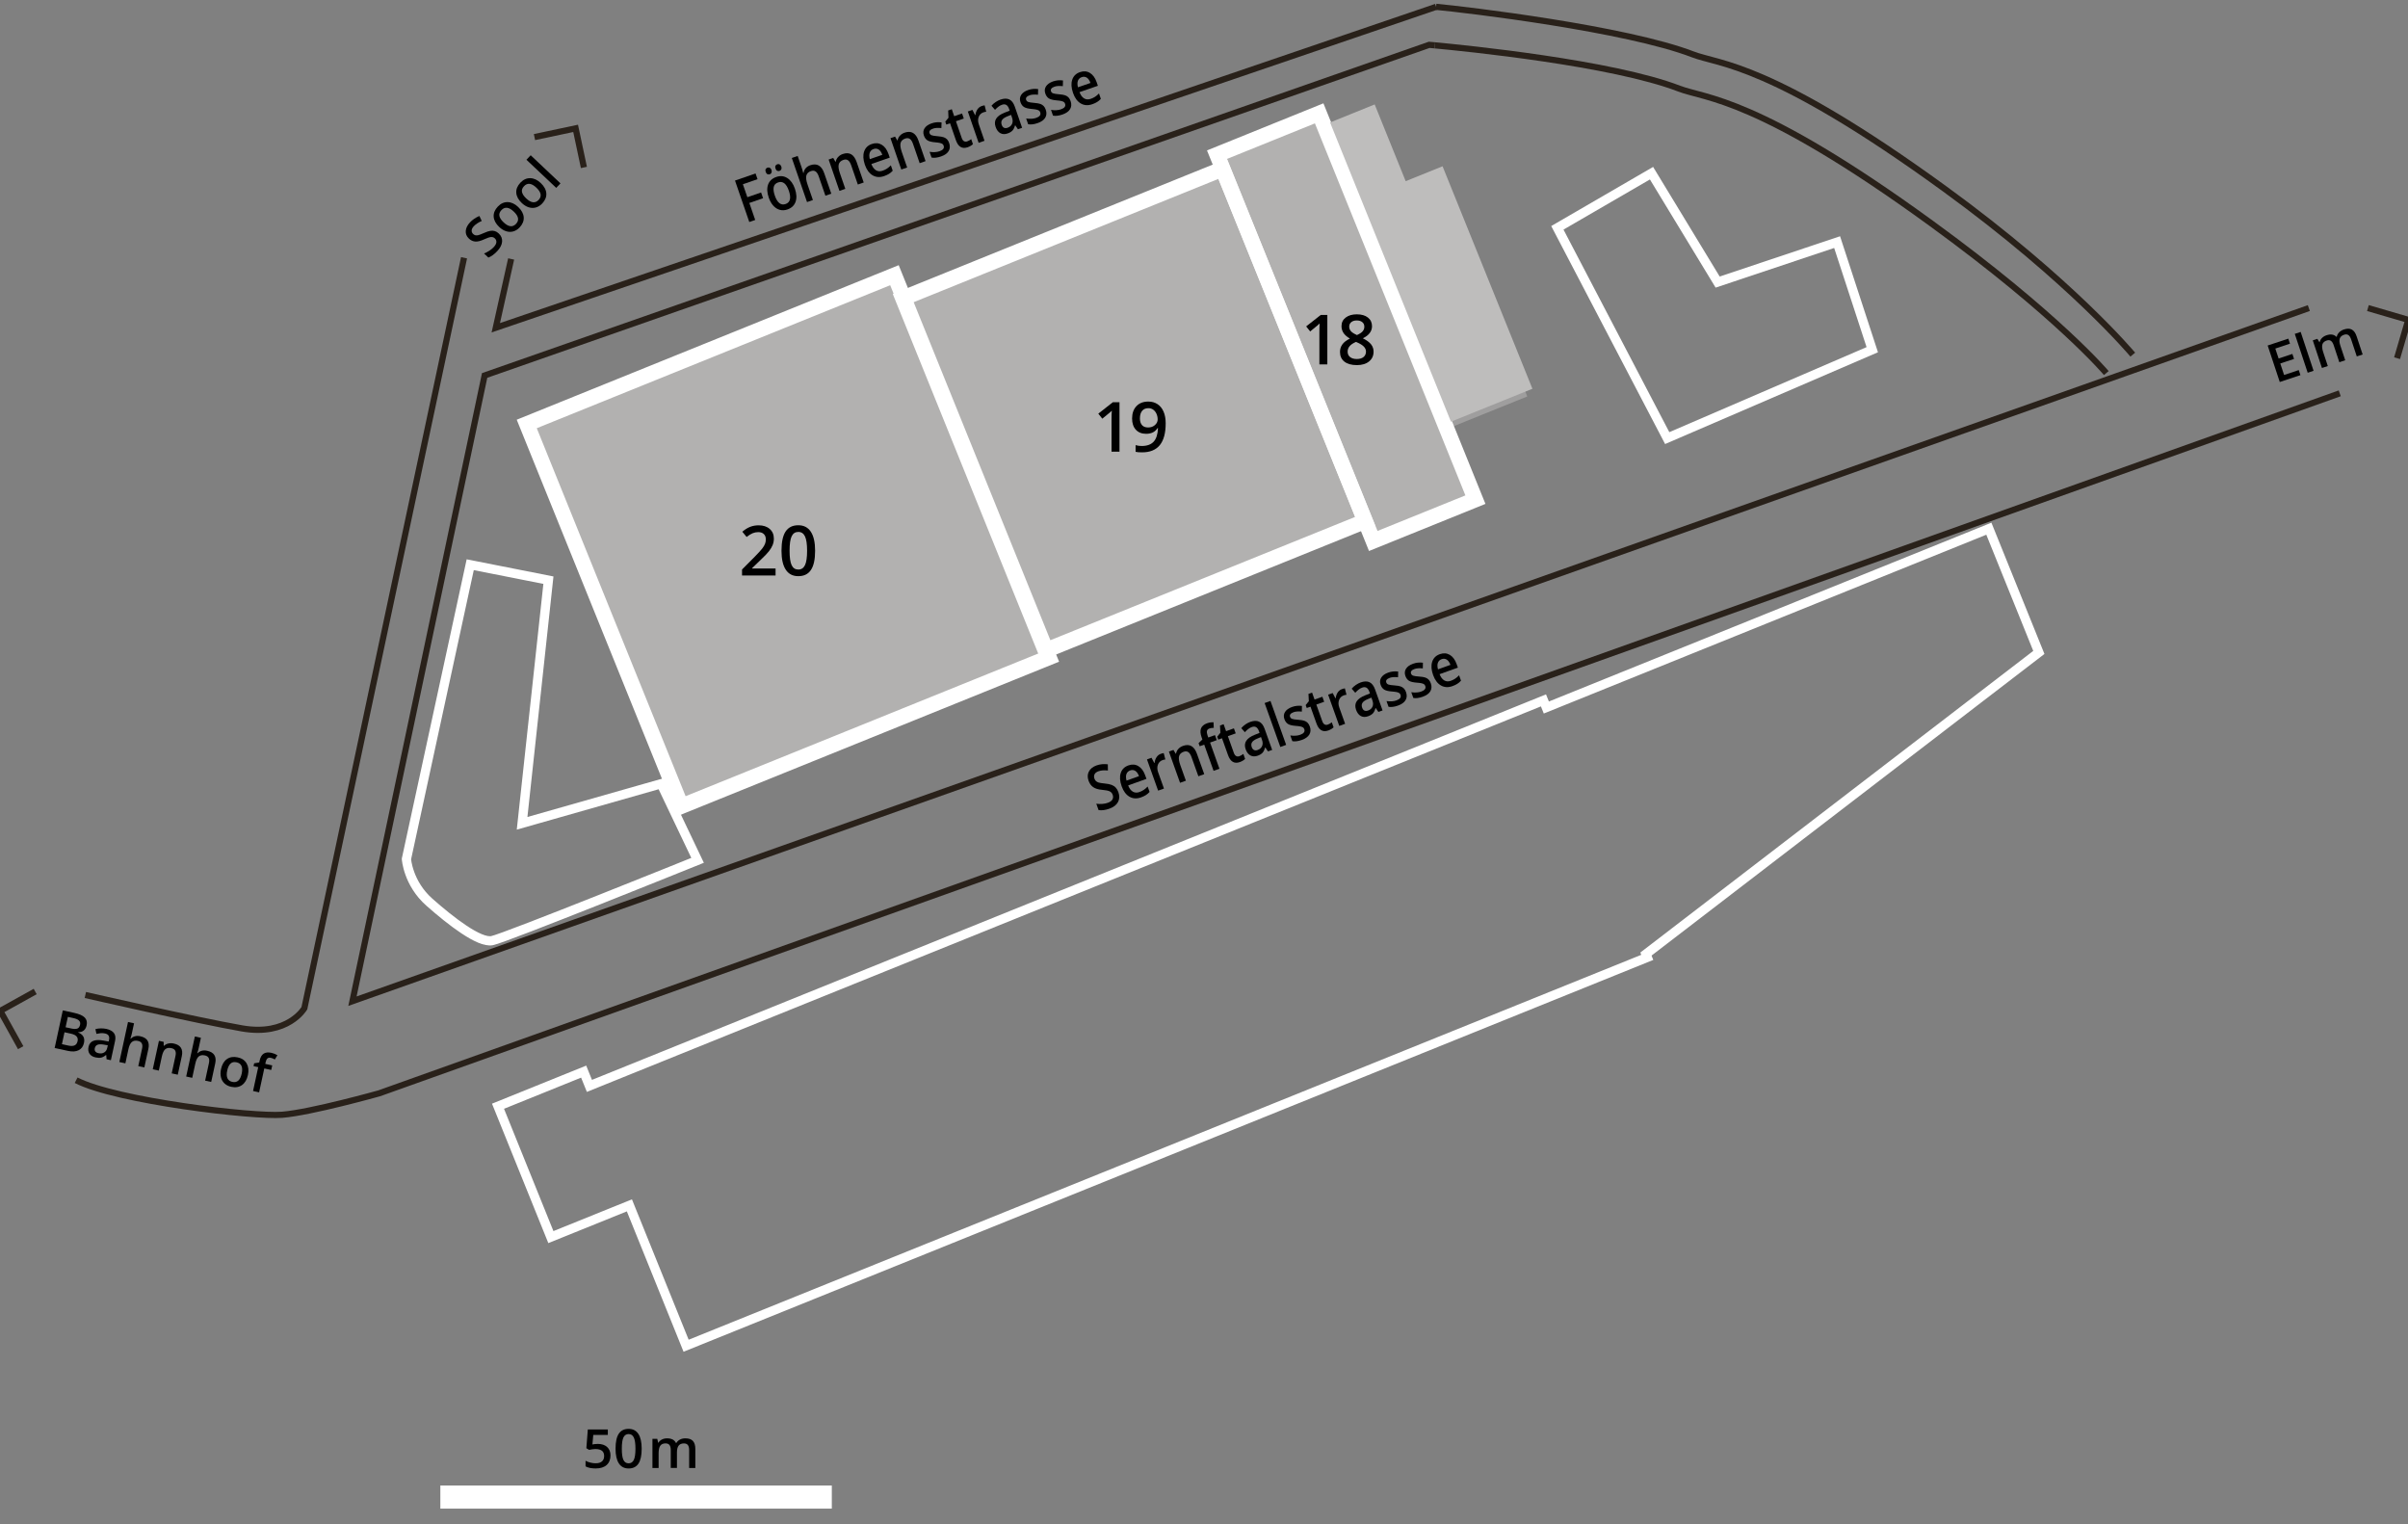 <?xml version="1.0" encoding="utf-8"?>
<!-- Generator: Adobe Illustrator 15.1.0, SVG Export Plug-In . SVG Version: 6.00 Build 0)  -->
<!DOCTYPE svg PUBLIC "-//W3C//DTD SVG 1.1//EN" "http://www.w3.org/Graphics/SVG/1.1/DTD/svg11.dtd">
<svg version="1.1" id="Ebene_1" xmlns="http://www.w3.org/2000/svg" xmlns:xlink="http://www.w3.org/1999/xlink" x="0px" y="0px"
	 width="312.811px" height="197.96px" viewBox="0 0 312.811 197.96" enable-background="new 0 0 312.811 197.96"
	 xml:space="preserve">
<rect x="0" y="0" width="312.811" height="197.96" fill="#808080" stroke="none"/>
<rect x="76.579" y="43.839" transform="matrix(0.927 -0.375 0.375 0.927 -19.002 43.478)" opacity="0.8" fill="#BEBDBC" enable-background="new    " width="51.526" height="53.559"/>
<rect x="124.894" y="28.797" transform="matrix(-0.927 0.375 -0.375 -0.927 303.905 47.884)" opacity="0.8" fill="#BEBDBC" enable-background="new    " width="44.81" height="49.362"/>
<rect x="167.739" y="15.842" transform="matrix(0.927 -0.375 0.375 0.927 -3.337 68.643)" opacity="0.8" fill="#BEBDBC" enable-background="new    " width="14.313" height="54.127"/>
<polygon opacity="0.5" fill="#BEBDBC" enable-background="new    " points="181.939,24.532 177.912,14.565 172.117,16.907 
	176.145,26.874 187.819,55.771 198.404,51.494 186.729,22.597 "/>
<rect x="76.58" y="43.506" transform="matrix(0.927 -0.375 0.375 0.927 -18.877 43.454)" fill="none" stroke="#FFFFFF" stroke-width="2" stroke-miterlimit="10" width="51.527" height="53.56"/>
<rect x="124.895" y="28.466" transform="matrix(-0.927 0.375 -0.375 -0.927 303.784 47.247)" fill="none" stroke="#FFFFFF" stroke-width="2" stroke-miterlimit="10" width="44.811" height="49.361"/>
<rect x="167.739" y="15.508" transform="matrix(0.927 -0.375 0.375 0.927 -3.213 68.615)" fill="none" stroke="#FFFFFF" stroke-width="2" stroke-miterlimit="10" width="14.314" height="54.127"/>
<polygon fill="#BEBDBC" points="182.605,23.532 178.578,13.565 172.783,15.907 176.811,25.874 188.485,54.771 199.07,50.494 
	187.396,21.597 "/>
<polygon fill="none" stroke="#FFFFFF" stroke-width="1.2" stroke-miterlimit="10" points="258.363,68.671 200.878,91.896 
	200.503,90.97 76.569,141.042 75.82,139.188 64.694,143.684 71.562,160.682 81.761,156.561 89.128,174.794 213.989,124.349 
	213.816,123.919 264.856,84.742 "/>
<polygon fill="none" stroke="#FFFFFF" stroke-width="1.2" stroke-miterlimit="10" points="202.309,29.592 214.54,22.494 
	223.132,36.638 238.65,31.447 243.217,45.42 216.579,56.903 "/>
<path fill="none" stroke="#FFFFFF" stroke-width="1.2" stroke-miterlimit="10" d="M61.084,73.35l-8.286,38.221
	c0,0,0.196,3.154,2.991,5.621c2.794,2.468,6.455,5.302,8.126,4.986c1.669-0.316,26.704-10.431,26.704-10.431l-4.739-9.949
	l-18.057,5.14l3.419-31.582L61.084,73.35z"/>
<line fill="none" stroke="#FFFFFF" stroke-width="3" stroke-miterlimit="10" x1="57.203" y1="194.449" x2="108.057" y2="194.449"/>
<path fill="none" stroke="#29211A" stroke-width="0.8" stroke-miterlimit="10" d="M303.944,51.087l-254.683,90.92
	c0,0-8.856,2.486-12.597,2.785c-3.74,0.301-21.541-1.793-26.775-4.486"/>
<path fill="none" stroke="#29211A" stroke-width="0.8" stroke-miterlimit="10" d="M186.398,5.89
	c3.984,0.371,23.039,2.278,31.722,5.618c3.458,1.33,10.116,1.035,32.76,17.502c16.455,11.967,22.738,19.447,22.738,19.447"/>
<path fill="none" stroke="#29211A" stroke-width="0.8" stroke-miterlimit="10" d="M186.556,0.887
	c3.984,0.371,24.677,2.841,33.357,6.18c3.458,1.33,10.116,1.035,32.76,17.502c16.455,11.967,24.385,21.494,24.385,21.494"/>
<path fill="none" stroke="#29211A" stroke-width="0.8" stroke-miterlimit="10" d="M60.281,33.48l-20.742,97.473
	c0,0-2.125,3.668-8.108,2.621c-5.984-1.047-20.345-4.338-20.345-4.338"/>
<path fill="none" stroke="#29211A" stroke-width="0.8" stroke-miterlimit="10" d="M299.929,40.014L45.785,130.041l17.171-81.275
	L185.658,5.823c0,0,0.262,0.022,0.739,0.066"/>
<g enable-background="new    ">
	<path d="M100.75,74.75h-4.355v-0.782l1.657-1.665c0.489-0.502,0.813-0.856,0.973-1.066c0.16-0.209,0.276-0.406,0.351-0.591
		s0.109-0.382,0.109-0.593c0-0.291-0.087-0.52-0.261-0.686c-0.175-0.168-0.416-0.251-0.723-0.251c-0.246,0-0.484,0.046-0.714,0.136
		c-0.23,0.092-0.496,0.256-0.797,0.492l-0.559-0.681c0.357-0.302,0.705-0.516,1.042-0.642s0.696-0.189,1.077-0.189
		c0.598,0,1.077,0.156,1.437,0.469c0.36,0.312,0.541,0.731,0.541,1.259c0,0.29-0.052,0.565-0.155,0.826
		c-0.104,0.261-0.265,0.529-0.479,0.807c-0.216,0.276-0.574,0.651-1.075,1.122L97.7,73.797v0.043h3.05V74.75z"/>
	<path d="M105.887,71.537c0,1.117-0.18,1.946-0.539,2.488s-0.907,0.812-1.646,0.812c-0.716,0-1.258-0.279-1.626-0.84
		c-0.369-0.559-0.555-1.379-0.555-2.461c0-1.133,0.18-1.969,0.538-2.507c0.359-0.537,0.906-0.806,1.643-0.806
		c0.718,0,1.261,0.281,1.63,0.844S105.887,70.454,105.887,71.537z M102.57,71.537c0,0.877,0.091,1.502,0.271,1.877
		c0.18,0.375,0.468,0.562,0.863,0.562c0.395,0,0.685-0.19,0.867-0.571c0.184-0.381,0.274-1.003,0.274-1.868
		c0-0.861-0.092-1.484-0.274-1.869c-0.184-0.386-0.473-0.578-0.867-0.578c-0.396,0-0.685,0.189-0.863,0.566
		C102.659,70.035,102.57,70.662,102.57,71.537z"/>
</g>
<g enable-background="new    ">
	<path d="M77.67,187.544c0.503,0,0.901,0.135,1.196,0.399c0.294,0.269,0.44,0.632,0.44,1.091c0,0.532-0.167,0.95-0.5,1.25
		c-0.334,0.301-0.809,0.448-1.424,0.448c-0.558,0-0.997-0.09-1.316-0.271v-0.729c0.186,0.105,0.396,0.186,0.637,0.242
		c0.238,0.059,0.461,0.086,0.667,0.086c0.361,0,0.638-0.08,0.826-0.242c0.189-0.162,0.284-0.398,0.284-0.711
		c0-0.598-0.38-0.896-1.142-0.896c-0.107,0-0.239,0.013-0.396,0.033c-0.156,0.021-0.295,0.047-0.414,0.074l-0.358-0.213l0.19-2.439
		h2.599v0.713h-1.891l-0.112,1.238c0.08-0.014,0.177-0.029,0.292-0.049C77.363,187.554,77.503,187.544,77.67,187.544z"/>
</g>
<g enable-background="new    ">
	<path d="M83.358,188.167c0,0.867-0.14,1.514-0.418,1.934c-0.278,0.422-0.706,0.633-1.279,0.633c-0.557,0-0.979-0.217-1.266-0.652
		c-0.287-0.435-0.431-1.074-0.431-1.914c0-0.883,0.14-1.53,0.419-1.948s0.705-0.63,1.276-0.63c0.558,0,0.98,0.22,1.268,0.656
		C83.214,186.683,83.358,187.324,83.358,188.167z M80.777,188.167c0,0.682,0.07,1.168,0.21,1.459
		c0.142,0.293,0.364,0.438,0.673,0.438c0.308,0,0.532-0.148,0.675-0.443c0.143-0.297,0.214-0.781,0.214-1.453
		c0-0.67-0.071-1.153-0.214-1.455c-0.143-0.299-0.367-0.448-0.675-0.448c-0.309,0-0.531,0.146-0.673,0.44
		C80.847,186.998,80.777,187.486,80.777,188.167z"/>
</g>
<g enable-background="new    ">
	<path d="M87.942,190.666h-0.807v-2.33c0-0.289-0.055-0.506-0.164-0.647s-0.28-0.213-0.513-0.213c-0.311,0-0.537,0.101-0.683,0.303
		c-0.145,0.201-0.217,0.537-0.217,1.007v1.883h-0.803v-3.779h0.629l0.113,0.494h0.041c0.104-0.18,0.257-0.318,0.457-0.416
		c0.198-0.098,0.418-0.146,0.657-0.146c0.581,0,0.967,0.197,1.155,0.594h0.055c0.112-0.186,0.27-0.332,0.473-0.438
		c0.203-0.104,0.435-0.156,0.697-0.156c0.45,0,0.779,0.113,0.985,0.342c0.207,0.228,0.311,0.574,0.311,1.041v2.465h-0.804v-2.33
		c0-0.289-0.055-0.506-0.166-0.647c-0.11-0.144-0.281-0.213-0.515-0.213c-0.312,0-0.541,0.099-0.686,0.291
		c-0.146,0.194-0.218,0.494-0.218,0.897V190.666L87.942,190.666z"/>
</g>
<g enable-background="new    ">
	<path d="M298.837,48.727l-2.683,0.891l-1.574-4.742l2.683-0.891l0.217,0.655l-1.905,0.633l0.428,1.291l1.788-0.593l0.216,0.648
		l-1.788,0.593l0.495,1.489l1.907-0.633L298.837,48.727z"/>
	<path d="M300.544,48.16l-0.762,0.253l-1.678-5.048l0.764-0.253L300.544,48.16z"/>
	<path d="M304.657,46.793l-0.767,0.254l-0.734-2.212c-0.092-0.274-0.212-0.462-0.359-0.563c-0.148-0.101-0.333-0.114-0.554-0.041
		c-0.295,0.098-0.479,0.265-0.553,0.502c-0.073,0.237-0.037,0.579,0.111,1.024l0.593,1.787l-0.762,0.253l-1.191-3.588l0.598-0.198
		l0.263,0.435l0.039-0.013c0.043-0.204,0.144-0.383,0.303-0.539c0.157-0.156,0.352-0.271,0.578-0.347
		c0.551-0.183,0.979-0.117,1.283,0.2l0.052-0.017c0.048-0.213,0.15-0.401,0.311-0.564c0.159-0.163,0.362-0.286,0.611-0.369
		c0.43-0.142,0.776-0.137,1.043,0.014c0.27,0.151,0.477,0.448,0.622,0.891l0.777,2.339l-0.762,0.253l-0.735-2.213
		c-0.091-0.273-0.212-0.461-0.361-0.562c-0.148-0.101-0.335-0.114-0.556-0.041c-0.296,0.098-0.482,0.263-0.559,0.493
		c-0.077,0.23-0.051,0.537,0.076,0.92L304.657,46.793z"/>
</g>
<g enable-background="new    ">
	<path d="M145.427,58.666h-1.033v-4.148c0-0.495,0.012-0.888,0.035-1.178c-0.067,0.07-0.15,0.148-0.249,0.232
		c-0.098,0.086-0.427,0.355-0.986,0.809l-0.519-0.654l1.89-1.485h0.861L145.427,58.666L145.427,58.666z"/>
</g>
<g enable-background="new    ">
	<path d="M151.428,54.983c0,1.266-0.255,2.21-0.765,2.835c-0.511,0.623-1.277,0.936-2.304,0.936c-0.39,0-0.669-0.023-0.839-0.07
		v-0.865c0.262,0.073,0.523,0.109,0.787,0.109c0.697,0,1.217-0.188,1.561-0.562c0.343-0.374,0.529-0.964,0.562-1.767h-0.053
		c-0.173,0.264-0.382,0.454-0.626,0.571c-0.245,0.117-0.531,0.176-0.859,0.176c-0.567,0-1.015-0.177-1.34-0.531
		s-0.488-0.841-0.488-1.459c0-0.671,0.188-1.205,0.564-1.603c0.376-0.396,0.89-0.595,1.541-0.595c0.457,0,0.854,0.111,1.194,0.334
		c0.341,0.223,0.603,0.545,0.787,0.969C151.336,53.884,151.428,54.392,151.428,54.983z M149.187,53.015
		c-0.356,0-0.631,0.116-0.822,0.35c-0.189,0.232-0.285,0.56-0.285,0.981c0,0.367,0.088,0.654,0.266,0.864
		c0.177,0.209,0.446,0.313,0.806,0.313c0.35,0,0.643-0.104,0.879-0.312c0.237-0.208,0.356-0.451,0.356-0.729
		c0-0.261-0.051-0.505-0.151-0.731c-0.102-0.228-0.242-0.407-0.424-0.538C149.629,53.08,149.421,53.015,149.187,53.015z"/>
</g>
<g enable-background="new    ">
	<path d="M172.428,47.334h-1.033v-4.148c0-0.495,0.012-0.888,0.035-1.178c-0.066,0.07-0.15,0.148-0.248,0.232
		c-0.098,0.086-0.427,0.355-0.986,0.809l-0.519-0.654l1.89-1.485h0.861V47.334z"/>
</g>
<g enable-background="new    ">
	<path d="M176.255,40.826c0.608,0,1.092,0.14,1.445,0.419c0.354,0.28,0.531,0.654,0.531,1.123c0,0.659-0.396,1.184-1.187,1.573
		c0.504,0.252,0.86,0.518,1.074,0.795c0.213,0.279,0.317,0.59,0.317,0.932c0,0.531-0.193,0.956-0.584,1.275
		c-0.39,0.319-0.917,0.479-1.582,0.479c-0.696,0-1.237-0.149-1.621-0.448c-0.385-0.299-0.575-0.722-0.575-1.271
		c0-0.356,0.1-0.679,0.301-0.964c0.201-0.286,0.528-0.54,0.985-0.763c-0.393-0.234-0.672-0.481-0.839-0.742
		c-0.167-0.261-0.251-0.555-0.251-0.879c0-0.467,0.185-0.838,0.55-1.114C175.188,40.964,175.666,40.826,176.255,40.826z
		 M175.063,45.668c0,0.306,0.107,0.542,0.321,0.71c0.214,0.169,0.504,0.253,0.87,0.253c0.378,0,0.672-0.087,0.881-0.262
		c0.209-0.174,0.314-0.41,0.314-0.709c0-0.238-0.098-0.454-0.29-0.65c-0.193-0.196-0.486-0.379-0.88-0.545l-0.128-0.058
		c-0.387,0.17-0.664,0.356-0.834,0.562C175.149,45.171,175.063,45.404,175.063,45.668z M176.246,41.621
		c-0.293,0-0.528,0.072-0.708,0.218c-0.179,0.145-0.269,0.342-0.269,0.591c0,0.152,0.032,0.289,0.098,0.408
		c0.063,0.121,0.157,0.229,0.28,0.328c0.123,0.098,0.331,0.216,0.624,0.354c0.353-0.155,0.601-0.318,0.745-0.49
		c0.146-0.171,0.218-0.371,0.218-0.6c0-0.249-0.091-0.446-0.271-0.591C176.784,41.693,176.545,41.621,176.246,41.621z"/>
</g>
<polyline fill="none" stroke="#29211A" stroke-width="0.8" stroke-miterlimit="10" points="307.604,40.013 312.847,41.545 
	311.391,46.525 "/>
<g enable-background="new    ">
	<path d="M8.158,131.236l1.449,0.314c0.672,0.146,1.139,0.35,1.396,0.611c0.257,0.26,0.34,0.602,0.248,1.024
		c-0.062,0.285-0.188,0.506-0.375,0.664c-0.188,0.155-0.425,0.229-0.712,0.219l-0.007,0.033c0.328,0.142,0.554,0.321,0.674,0.547
		c0.121,0.226,0.145,0.5,0.074,0.826c-0.095,0.438-0.322,0.75-0.683,0.932c-0.36,0.183-0.812,0.214-1.359,0.097L7.1,136.121
		L8.158,131.236z M8.379,134.076l-0.335,1.545l0.849,0.187c0.334,0.071,0.601,0.062,0.798-0.029c0.198-0.09,0.327-0.274,0.388-0.551
		c0.055-0.254,0.009-0.459-0.139-0.621c-0.146-0.16-0.396-0.276-0.752-0.354L8.379,134.076z M8.519,133.427l0.77,0.166
		c0.334,0.072,0.589,0.072,0.766,0s0.292-0.234,0.347-0.488c0.051-0.23,0.003-0.414-0.141-0.553
		c-0.143-0.139-0.396-0.246-0.756-0.324l-0.691-0.15L8.519,133.427z"/>
	<path d="M13.844,137.582l-0.045-0.547l-0.027-0.006c-0.227,0.186-0.438,0.299-0.637,0.342c-0.198,0.041-0.438,0.033-0.721-0.029
		c-0.363-0.077-0.625-0.237-0.787-0.479c-0.161-0.238-0.203-0.539-0.125-0.898c0.083-0.379,0.286-0.637,0.61-0.768
		c0.325-0.135,0.779-0.145,1.362-0.037l0.643,0.117l0.043-0.197c0.051-0.235,0.033-0.424-0.052-0.563
		c-0.084-0.142-0.242-0.236-0.475-0.287c-0.189-0.041-0.376-0.054-0.562-0.035c-0.186,0.021-0.366,0.05-0.544,0.091l-0.132-0.617
		c0.224-0.062,0.46-0.095,0.71-0.097s0.481,0.021,0.692,0.063c0.47,0.103,0.803,0.281,0.998,0.537
		c0.194,0.259,0.245,0.605,0.149,1.043l-0.54,2.49L13.844,137.582z M12.791,136.794c0.285,0.062,0.53,0.031,0.737-0.09
		c0.208-0.121,0.343-0.326,0.405-0.613l0.069-0.322l-0.479-0.082c-0.373-0.066-0.654-0.062-0.847,0.01
		c-0.192,0.074-0.313,0.225-0.362,0.453c-0.036,0.164-0.014,0.303,0.064,0.412C12.457,136.675,12.594,136.751,12.791,136.794z"/>
	<path d="M18.751,138.646l-0.788-0.17l0.492-2.271c0.062-0.287,0.051-0.512-0.034-0.676c-0.084-0.166-0.25-0.275-0.5-0.33
		c-0.33-0.07-0.593-0.025-0.791,0.139s-0.347,0.478-0.447,0.939l-0.396,1.836l-0.785-0.172l1.127-5.197l0.785,0.17l-0.286,1.32
		c-0.046,0.211-0.108,0.434-0.188,0.67l0.052,0.01c0.146-0.153,0.323-0.26,0.534-0.315c0.212-0.06,0.445-0.06,0.699-0.004
		c0.896,0.194,1.245,0.741,1.049,1.645L18.751,138.646z"/>
	<path d="M23.094,139.587l-0.788-0.17l0.492-2.271c0.062-0.285,0.051-0.512-0.034-0.676c-0.083-0.166-0.25-0.275-0.5-0.328
		c-0.332-0.072-0.596-0.027-0.792,0.135s-0.344,0.475-0.444,0.936l-0.398,1.843l-0.785-0.173l0.801-3.692l0.615,0.133l0.005,0.509
		l0.04,0.008c0.149-0.15,0.337-0.252,0.562-0.303c0.226-0.054,0.463-0.052,0.713,0.004c0.886,0.19,1.23,0.739,1.036,1.641
		L23.094,139.587z"/>
	<path d="M27.436,140.529l-0.789-0.17l0.493-2.271c0.062-0.284,0.051-0.512-0.034-0.676c-0.084-0.166-0.25-0.274-0.5-0.328
		c-0.33-0.071-0.593-0.026-0.791,0.138c-0.197,0.164-0.347,0.477-0.446,0.938l-0.398,1.836l-0.785-0.17l1.127-5.199l0.785,0.17
		l-0.286,1.32c-0.046,0.211-0.107,0.435-0.187,0.67l0.05,0.01c0.146-0.153,0.324-0.26,0.535-0.315
		c0.212-0.06,0.444-0.06,0.699-0.002c0.895,0.192,1.244,0.742,1.049,1.644L27.436,140.529z"/>
	<path d="M32.207,139.623c-0.131,0.604-0.389,1.041-0.771,1.312s-0.851,0.348-1.401,0.227c-0.346-0.074-0.634-0.219-0.865-0.432
		s-0.386-0.48-0.466-0.803c-0.08-0.324-0.077-0.678,0.006-1.062c0.13-0.6,0.385-1.033,0.765-1.303
		c0.381-0.27,0.852-0.344,1.41-0.223c0.534,0.115,0.92,0.379,1.157,0.791C32.278,138.542,32.334,139.039,32.207,139.623z
		 M29.518,139.041c-0.185,0.853,0.038,1.349,0.668,1.484c0.624,0.135,1.027-0.225,1.212-1.076c0.184-0.846-0.04-1.336-0.667-1.471
		c-0.33-0.072-0.592-0.016-0.787,0.172C29.748,138.335,29.607,138.632,29.518,139.041z"/>
	<path d="M35.233,138.974l-0.901-0.195l-0.672,3.1l-0.788-0.17l0.672-3.102l-0.608-0.131l0.08-0.367l0.66-0.109l0.052-0.239
		c0.094-0.437,0.268-0.736,0.519-0.904c0.25-0.164,0.586-0.201,1.007-0.11c0.275,0.061,0.538,0.164,0.785,0.312l-0.336,0.551
		c-0.181-0.104-0.358-0.176-0.534-0.215c-0.179-0.037-0.32-0.011-0.426,0.082c-0.105,0.092-0.182,0.248-0.229,0.469l-0.052,0.24
		l0.901,0.196L35.233,138.974z"/>
</g>
<polyline fill="none" stroke="#29211A" stroke-width="0.8" stroke-miterlimit="10" points="2.687,136.078 0.034,131.302 
	4.571,128.783 "/>
<g>
	<path d="M64.794,30.33c0.323,0.305,0.467,0.662,0.43,1.068c-0.036,0.408-0.248,0.817-0.637,1.228
		c-0.387,0.411-0.77,0.687-1.144,0.829l-0.562-0.53c0.234-0.092,0.461-0.21,0.682-0.355c0.221-0.144,0.408-0.296,0.56-0.457
		c0.222-0.235,0.341-0.451,0.356-0.647c0.018-0.197-0.051-0.366-0.201-0.508c-0.137-0.128-0.3-0.186-0.491-0.172
		c-0.191,0.014-0.503,0.121-0.937,0.32c-0.447,0.205-0.82,0.293-1.121,0.267s-0.572-0.154-0.814-0.383
		c-0.303-0.286-0.439-0.619-0.41-0.999c0.029-0.38,0.215-0.751,0.558-1.114c0.329-0.348,0.731-0.622,1.21-0.823l0.307,0.646
		c-0.441,0.195-0.781,0.419-1.021,0.673c-0.182,0.192-0.277,0.377-0.287,0.556c-0.01,0.178,0.055,0.333,0.191,0.462
		c0.095,0.089,0.193,0.146,0.299,0.169c0.104,0.024,0.229,0.019,0.375-0.017c0.146-0.035,0.379-0.125,0.701-0.269
		c0.362-0.162,0.65-0.26,0.864-0.293c0.214-0.034,0.407-0.022,0.583,0.034C64.46,30.07,64.63,30.175,64.794,30.33z"/>
	<path d="M67.308,26.88c0.449,0.424,0.69,0.87,0.726,1.338c0.033,0.468-0.143,0.908-0.531,1.319
		c-0.242,0.257-0.514,0.429-0.816,0.517c-0.302,0.087-0.611,0.082-0.93-0.017c-0.316-0.099-0.618-0.284-0.904-0.554
		c-0.446-0.42-0.686-0.863-0.721-1.328c-0.035-0.465,0.145-0.906,0.537-1.322c0.375-0.397,0.801-0.592,1.275-0.582
		C66.419,26.26,66.874,26.47,67.308,26.88z M65.42,28.881c0.634,0.599,1.173,0.664,1.616,0.195c0.438-0.464,0.339-0.996-0.295-1.595
		c-0.629-0.593-1.163-0.655-1.604-0.188c-0.232,0.245-0.318,0.5-0.26,0.763C64.935,28.319,65.116,28.595,65.42,28.881z"/>
	<path d="M70.243,23.771c0.449,0.424,0.691,0.87,0.726,1.338c0.034,0.468-0.143,0.908-0.53,1.319
		c-0.242,0.256-0.515,0.429-0.816,0.516c-0.303,0.088-0.611,0.083-0.93-0.016c-0.316-0.099-0.619-0.284-0.905-0.554
		c-0.446-0.42-0.686-0.863-0.72-1.329c-0.035-0.465,0.145-0.905,0.537-1.321c0.375-0.397,0.801-0.592,1.275-0.582
		C69.354,23.151,69.809,23.36,70.243,23.771z M68.354,25.771c0.635,0.599,1.174,0.664,1.616,0.195
		c0.438-0.464,0.339-0.995-0.295-1.594c-0.628-0.593-1.163-0.656-1.604-0.188c-0.231,0.246-0.318,0.5-0.261,0.763
		C67.87,25.21,68.052,25.485,68.354,25.771z"/>
	<path d="M72.807,23.817l-0.551,0.584l-3.868-3.651l0.552-0.584L72.807,23.817z"/>
</g>
<g>
	<path d="M98.105,28.57l-0.769,0.265l-1.857-5.382l2.672-0.922l0.257,0.744l-1.904,0.657l0.581,1.683l1.784-0.616l0.259,0.747
		l-1.785,0.616L98.105,28.57z"/>
	<path d="M99.473,22.335c-0.053-0.152-0.055-0.275-0.006-0.367c0.049-0.093,0.125-0.157,0.229-0.193
		c0.114-0.039,0.218-0.032,0.312,0.02c0.095,0.053,0.165,0.146,0.212,0.282c0.044,0.129,0.046,0.246,0.004,0.348
		c-0.042,0.103-0.119,0.173-0.231,0.212c-0.104,0.036-0.204,0.031-0.301-0.016C99.596,22.575,99.523,22.479,99.473,22.335z
		 M103.259,24.503c0.229,0.665,0.259,1.236,0.087,1.713c-0.171,0.478-0.524,0.808-1.061,0.993c-0.334,0.115-0.659,0.132-0.977,0.048
		c-0.315-0.083-0.599-0.262-0.848-0.535s-0.447-0.623-0.594-1.048c-0.228-0.659-0.256-1.226-0.087-1.7
		c0.171-0.473,0.526-0.804,1.068-0.99c0.519-0.179,0.994-0.131,1.428,0.144C102.709,23.403,103.037,23.861,103.259,24.503z
		 M100.652,25.404c0.324,0.94,0.792,1.305,1.403,1.094c0.604-0.209,0.744-0.783,0.42-1.723c-0.32-0.93-0.785-1.29-1.395-1.08
		c-0.319,0.11-0.51,0.311-0.57,0.601S100.496,24.955,100.652,25.404z M100.745,21.896c-0.053-0.152-0.054-0.275-0.005-0.367
		c0.049-0.093,0.125-0.157,0.229-0.193c0.114-0.039,0.22-0.033,0.314,0.02c0.096,0.053,0.167,0.146,0.214,0.281
		c0.045,0.132,0.046,0.25,0.001,0.351c-0.044,0.102-0.122,0.172-0.231,0.21c-0.104,0.036-0.204,0.031-0.302-0.016
		C100.868,22.135,100.795,22.04,100.745,21.896z"/>
	<path d="M107.99,25.157l-0.765,0.265l-0.864-2.502c-0.108-0.316-0.244-0.531-0.409-0.647c-0.165-0.115-0.368-0.132-0.609-0.048
		c-0.319,0.11-0.518,0.3-0.593,0.569c-0.074,0.269-0.024,0.657,0.152,1.168l0.697,2.021l-0.762,0.263l-1.977-5.727l0.761-0.263
		l0.502,1.454c0.081,0.232,0.154,0.486,0.22,0.76l0.048-0.017c0.036-0.232,0.128-0.434,0.275-0.605
		c0.147-0.171,0.344-0.301,0.59-0.385c0.868-0.3,1.475,0.047,1.817,1.041L107.99,25.157z"/>
	<path d="M112.201,23.703l-0.765,0.265l-0.863-2.502c-0.109-0.315-0.245-0.531-0.409-0.646c-0.165-0.116-0.368-0.132-0.61-0.049
		c-0.321,0.111-0.52,0.301-0.594,0.567c-0.074,0.268-0.024,0.656,0.15,1.164l0.7,2.027l-0.761,0.263l-1.405-4.07l0.596-0.206
		l0.291,0.496l0.039-0.014c0.041-0.23,0.143-0.434,0.305-0.606c0.162-0.175,0.364-0.304,0.606-0.388
		c0.859-0.297,1.461,0.053,1.804,1.047L112.201,23.703z"/>
	<path d="M114.851,22.872c-0.557,0.192-1.056,0.158-1.498-0.103c-0.441-0.261-0.774-0.715-0.998-1.363
		c-0.229-0.665-0.264-1.238-0.104-1.72c0.16-0.48,0.496-0.81,1.006-0.985c0.473-0.163,0.902-0.129,1.289,0.103
		c0.387,0.232,0.68,0.635,0.877,1.206l0.161,0.467l-2.388,0.824c0.147,0.392,0.347,0.662,0.597,0.813s0.536,0.171,0.858,0.06
		c0.211-0.072,0.4-0.162,0.567-0.271c0.167-0.108,0.337-0.251,0.51-0.43l0.243,0.703c-0.151,0.165-0.314,0.302-0.49,0.409
		C115.305,22.691,115.095,22.788,114.851,22.872z M113.482,19.356c-0.242,0.084-0.405,0.237-0.491,0.463
		c-0.086,0.224-0.085,0.508,0.002,0.852l1.626-0.562c-0.12-0.335-0.278-0.564-0.477-0.689S113.724,19.273,113.482,19.356z"/>
	<path d="M120.235,20.93l-0.765,0.264l-0.863-2.502c-0.109-0.315-0.245-0.53-0.409-0.646c-0.165-0.116-0.368-0.132-0.609-0.049
		c-0.322,0.111-0.521,0.301-0.595,0.568c-0.074,0.267-0.024,0.655,0.15,1.163l0.7,2.027l-0.761,0.263l-1.405-4.07l0.596-0.206
		l0.291,0.496l0.039-0.013c0.041-0.23,0.143-0.435,0.306-0.607c0.161-0.175,0.363-0.304,0.605-0.387
		c0.859-0.297,1.461,0.052,1.804,1.046L120.235,20.93z"/>
	<path d="M123.3,18.575c0.138,0.397,0.115,0.746-0.066,1.047c-0.182,0.3-0.51,0.532-0.984,0.696
		c-0.478,0.165-0.889,0.215-1.235,0.149l-0.258-0.747c0.497,0.076,0.928,0.051,1.29-0.074c0.469-0.162,0.647-0.403,0.536-0.725
		c-0.035-0.104-0.091-0.18-0.166-0.23c-0.075-0.052-0.186-0.094-0.33-0.126c-0.144-0.032-0.338-0.059-0.581-0.079
		c-0.477-0.04-0.817-0.124-1.026-0.256c-0.208-0.131-0.362-0.341-0.462-0.631c-0.12-0.349-0.09-0.662,0.09-0.939
		c0.181-0.279,0.484-0.491,0.909-0.638c0.422-0.146,0.854-0.187,1.296-0.122l-0.021,0.736c-0.45-0.048-0.806-0.026-1.069,0.064
		c-0.401,0.139-0.558,0.339-0.468,0.599c0.044,0.128,0.133,0.218,0.269,0.269c0.136,0.053,0.406,0.096,0.812,0.128
		c0.341,0.029,0.596,0.074,0.768,0.136c0.171,0.062,0.313,0.151,0.427,0.271S123.233,18.378,123.3,18.575z"/>
	<path d="M125.643,18.363c0.186-0.064,0.359-0.161,0.522-0.292l0.225,0.652c-0.069,0.07-0.166,0.143-0.289,0.217
		s-0.256,0.137-0.398,0.186c-0.721,0.249-1.231-0.059-1.529-0.922l-0.758-2.193l-0.488,0.168l-0.132-0.384l0.415-0.497l-0.038-0.951
		l0.47-0.162l0.312,0.906l1.021-0.352l0.226,0.655l-1.02,0.352l0.752,2.179c0.072,0.208,0.171,0.347,0.297,0.415
		C125.356,18.406,125.493,18.415,125.643,18.363z"/>
	<path d="M127.518,13.778c0.153-0.053,0.283-0.085,0.392-0.094l0.204,0.831c-0.118,0.008-0.236,0.032-0.353,0.072
		c-0.305,0.105-0.512,0.304-0.623,0.595s-0.104,0.616,0.02,0.977l0.734,2.128l-0.761,0.263l-1.405-4.07l0.596-0.206l0.349,0.683
		l0.038-0.014c0.035-0.283,0.124-0.528,0.266-0.738C127.116,13.996,127.297,13.854,127.518,13.778z"/>
	<path d="M132.234,16.789l-0.349-0.514l-0.025,0.009c-0.088,0.307-0.203,0.535-0.347,0.686c-0.145,0.15-0.354,0.272-0.628,0.367
		c-0.353,0.122-0.664,0.108-0.937-0.04c-0.271-0.147-0.476-0.419-0.612-0.814c-0.146-0.42-0.117-0.783,0.084-1.091
		c0.2-0.309,0.578-0.569,1.132-0.782l0.611-0.236l-0.075-0.217c-0.09-0.261-0.21-0.436-0.361-0.528
		c-0.151-0.091-0.34-0.099-0.563-0.021c-0.185,0.062-0.35,0.154-0.496,0.273c-0.147,0.12-0.285,0.247-0.411,0.385l-0.46-0.533
		c0.154-0.183,0.337-0.344,0.547-0.483c0.211-0.14,0.418-0.245,0.624-0.316c0.455-0.157,0.838-0.163,1.147-0.018
		c0.311,0.146,0.55,0.461,0.716,0.943l0.947,2.742L132.234,16.789z M130.896,16.591c0.276-0.096,0.469-0.261,0.575-0.493
		c0.106-0.233,0.105-0.509-0.004-0.825l-0.122-0.354l-0.452,0.182c-0.354,0.138-0.591,0.296-0.712,0.475
		c-0.121,0.177-0.138,0.392-0.052,0.642c0.062,0.182,0.158,0.306,0.288,0.372C130.546,16.656,130.706,16.657,130.896,16.591z"/>
	<path d="M135.847,14.244c0.138,0.397,0.114,0.746-0.067,1.047c-0.182,0.3-0.51,0.532-0.984,0.696
		c-0.478,0.165-0.889,0.215-1.235,0.149l-0.258-0.746c0.497,0.075,0.928,0.05,1.29-0.075c0.469-0.162,0.647-0.403,0.536-0.724
		c-0.035-0.104-0.091-0.181-0.166-0.231c-0.075-0.052-0.186-0.094-0.33-0.126c-0.144-0.032-0.338-0.059-0.581-0.078
		c-0.476-0.041-0.817-0.125-1.026-0.256c-0.208-0.132-0.362-0.342-0.462-0.632c-0.12-0.349-0.09-0.662,0.09-0.939
		c0.182-0.279,0.484-0.491,0.909-0.638c0.422-0.146,0.854-0.187,1.296-0.121l-0.021,0.736c-0.449-0.049-0.806-0.027-1.069,0.063
		c-0.401,0.139-0.558,0.339-0.468,0.599c0.044,0.128,0.134,0.218,0.269,0.27c0.136,0.053,0.406,0.095,0.812,0.127
		c0.341,0.029,0.596,0.074,0.768,0.136c0.171,0.062,0.313,0.151,0.427,0.271S135.779,14.047,135.847,14.244z"/>
	<path d="M139.076,13.128c0.138,0.397,0.114,0.746-0.067,1.047s-0.51,0.533-0.984,0.697c-0.478,0.164-0.889,0.215-1.235,0.149
		l-0.258-0.747c0.497,0.075,0.928,0.051,1.29-0.075c0.469-0.161,0.647-0.402,0.536-0.724c-0.035-0.104-0.091-0.181-0.166-0.231
		c-0.075-0.052-0.186-0.093-0.33-0.125c-0.144-0.032-0.338-0.06-0.581-0.079c-0.476-0.04-0.817-0.125-1.026-0.256
		c-0.208-0.132-0.362-0.342-0.462-0.632c-0.12-0.349-0.09-0.661,0.09-0.939c0.182-0.278,0.484-0.49,0.909-0.638
		c0.422-0.145,0.854-0.186,1.296-0.121l-0.021,0.736c-0.449-0.048-0.806-0.027-1.069,0.064c-0.401,0.139-0.558,0.338-0.468,0.598
		c0.044,0.129,0.134,0.218,0.269,0.27c0.136,0.053,0.406,0.095,0.812,0.128c0.341,0.028,0.596,0.073,0.768,0.135
		c0.171,0.062,0.313,0.151,0.427,0.271C138.917,12.776,139.008,12.932,139.076,13.128z"/>
	<path d="M141.889,13.538c-0.557,0.192-1.057,0.158-1.498-0.103c-0.441-0.26-0.774-0.715-0.998-1.363
		c-0.23-0.665-0.265-1.238-0.104-1.719c0.16-0.481,0.495-0.81,1.005-0.985c0.474-0.164,0.903-0.13,1.29,0.103
		s0.68,0.634,0.877,1.205l0.161,0.467l-2.388,0.824c0.147,0.392,0.346,0.663,0.597,0.813c0.25,0.152,0.536,0.171,0.857,0.061
		c0.212-0.073,0.401-0.163,0.568-0.271c0.167-0.109,0.336-0.252,0.51-0.43l0.242,0.703c-0.15,0.165-0.313,0.301-0.49,0.408
		C142.343,13.357,142.133,13.454,141.889,13.538z M140.52,10.023c-0.242,0.083-0.405,0.237-0.491,0.462s-0.085,0.509,0.002,0.852
		l1.626-0.561c-0.12-0.336-0.279-0.565-0.478-0.69C140.982,9.96,140.761,9.939,140.52,10.023z"/>
</g>
<g>
	<path d="M145.285,102.894c0.17,0.477,0.152,0.905-0.054,1.285c-0.207,0.38-0.577,0.665-1.11,0.855s-1.004,0.252-1.411,0.186
		l-0.296-0.828c0.256,0.037,0.517,0.047,0.782,0.025c0.266-0.021,0.502-0.068,0.711-0.143c0.306-0.109,0.508-0.255,0.606-0.438
		c0.098-0.186,0.107-0.388,0.027-0.61c-0.071-0.2-0.199-0.347-0.382-0.438c-0.183-0.092-0.518-0.158-1.003-0.201
		c-0.501-0.043-0.885-0.161-1.152-0.353c-0.267-0.191-0.464-0.465-0.592-0.822c-0.16-0.447-0.146-0.85,0.042-1.206
		c0.188-0.357,0.518-0.618,0.989-0.787c0.451-0.162,0.941-0.211,1.469-0.146l0.011,0.804c-0.491-0.051-0.901-0.018-1.23,0.101
		c-0.25,0.089-0.417,0.218-0.502,0.387c-0.085,0.171-0.092,0.356-0.019,0.56c0.049,0.139,0.118,0.25,0.205,0.33
		s0.206,0.144,0.355,0.19c0.15,0.044,0.405,0.085,0.763,0.119c0.405,0.039,0.714,0.103,0.925,0.187
		c0.212,0.084,0.387,0.201,0.526,0.354C145.086,102.456,145.199,102.653,145.285,102.894z"/>
	<path d="M148.223,103.57c-0.555,0.198-1.055,0.169-1.499-0.087s-0.782-0.706-1.013-1.352c-0.237-0.663-0.277-1.236-0.123-1.719
		c0.155-0.482,0.487-0.814,0.995-0.996c0.472-0.168,0.902-0.139,1.291,0.089c0.39,0.228,0.687,0.627,0.89,1.196l0.167,0.465
		l-2.379,0.85c0.152,0.39,0.353,0.659,0.605,0.808c0.251,0.148,0.539,0.166,0.859,0.052c0.211-0.075,0.399-0.168,0.564-0.279
		c0.166-0.109,0.334-0.256,0.505-0.435l0.251,0.701c-0.149,0.166-0.312,0.304-0.486,0.412
		C148.675,103.385,148.466,103.483,148.223,103.57z M146.816,100.069c-0.24,0.087-0.403,0.242-0.486,0.468
		c-0.083,0.226-0.08,0.51,0.011,0.852l1.62-0.578c-0.124-0.334-0.285-0.562-0.485-0.685
		C147.278,100.002,147.057,99.983,146.816,100.069z"/>
	<path d="M150.781,97.917c0.153-0.055,0.283-0.088,0.391-0.099l0.213,0.829c-0.118,0.009-0.235,0.034-0.352,0.076
		c-0.303,0.108-0.509,0.31-0.617,0.602c-0.108,0.293-0.098,0.617,0.031,0.977l0.757,2.12l-0.758,0.271l-1.449-4.056l0.594-0.212
		l0.355,0.679l0.039-0.014c0.031-0.284,0.117-0.531,0.257-0.741C150.383,98.139,150.562,97.995,150.781,97.917z"/>
	<path d="M156.436,100.553l-0.762,0.272l-0.891-2.494c-0.112-0.313-0.251-0.527-0.417-0.642c-0.166-0.115-0.369-0.128-0.61-0.042
		c-0.32,0.115-0.517,0.306-0.588,0.575c-0.072,0.268-0.018,0.655,0.163,1.161l0.722,2.021l-0.758,0.271l-1.449-4.056l0.593-0.212
		l0.297,0.493l0.038-0.014c0.039-0.232,0.139-0.435,0.299-0.61c0.16-0.177,0.361-0.308,0.602-0.394
		c0.857-0.306,1.462,0.035,1.815,1.025L156.436,100.553z"/>
	<path d="M158.067,96.134l-0.872,0.312l1.216,3.403l-0.762,0.271l-1.215-3.402l-0.588,0.209l-0.144-0.404l0.493-0.473l-0.094-0.264
		c-0.171-0.479-0.199-0.871-0.084-1.172c0.115-0.301,0.376-0.524,0.783-0.67c0.268-0.095,0.547-0.139,0.842-0.131l0.032,0.724
		c-0.211-0.001-0.402,0.028-0.572,0.088c-0.172,0.062-0.275,0.167-0.311,0.316c-0.036,0.149-0.01,0.345,0.076,0.587l0.095,0.264
		l0.871-0.312L158.067,96.134z"/>
	<path d="M160.996,98.221c0.185-0.066,0.357-0.165,0.52-0.297l0.231,0.649c-0.069,0.071-0.165,0.145-0.287,0.22
		c-0.122,0.075-0.254,0.138-0.396,0.189c-0.718,0.257-1.231-0.044-1.539-0.906l-0.78-2.185l-0.487,0.174l-0.136-0.382l0.41-0.502
		l-0.049-0.95l0.469-0.167l0.322,0.902l1.016-0.363l0.233,0.653l-1.017,0.363l0.775,2.17c0.074,0.208,0.175,0.345,0.302,0.412
		C160.71,98.268,160.847,98.273,160.996,98.221z"/>
	<path d="M164.72,97.594l-0.354-0.51l-0.026,0.009c-0.084,0.308-0.196,0.538-0.339,0.689c-0.143,0.151-0.351,0.276-0.624,0.374
		c-0.351,0.125-0.663,0.115-0.937-0.029c-0.273-0.146-0.48-0.414-0.621-0.808c-0.149-0.419-0.126-0.783,0.072-1.093
		c0.196-0.31,0.572-0.575,1.124-0.794l0.608-0.243l-0.077-0.216c-0.093-0.26-0.215-0.434-0.367-0.524s-0.341-0.095-0.564-0.016
		c-0.183,0.065-0.347,0.158-0.493,0.28c-0.146,0.121-0.281,0.25-0.406,0.389l-0.466-0.528c0.152-0.184,0.333-0.347,0.542-0.489
		c0.209-0.142,0.415-0.25,0.62-0.322c0.454-0.162,0.836-0.173,1.148-0.03c0.312,0.143,0.554,0.455,0.726,0.936l0.976,2.732
		L164.72,97.594z M163.38,97.411c0.275-0.098,0.466-0.264,0.569-0.499c0.105-0.234,0.101-0.51-0.013-0.826l-0.125-0.351l-0.45,0.185
		c-0.353,0.141-0.588,0.302-0.707,0.481s-0.134,0.394-0.045,0.643c0.064,0.182,0.162,0.305,0.292,0.37
		C163.031,97.479,163.191,97.479,163.38,97.411z"/>
	<path d="M167.078,96.751l-0.758,0.271l-2.038-5.706l0.759-0.271L167.078,96.751z"/>
	<path d="M170.149,94.353c0.142,0.396,0.122,0.745-0.056,1.047c-0.179,0.303-0.505,0.538-0.978,0.707
		c-0.476,0.17-0.887,0.224-1.233,0.164l-0.266-0.745c0.497,0.07,0.928,0.041,1.289-0.088c0.467-0.167,0.643-0.41,0.528-0.729
		c-0.036-0.104-0.093-0.18-0.169-0.229c-0.076-0.051-0.187-0.091-0.331-0.123c-0.145-0.03-0.339-0.055-0.582-0.073
		c-0.477-0.034-0.819-0.115-1.028-0.245c-0.21-0.129-0.366-0.337-0.47-0.626c-0.124-0.347-0.097-0.66,0.08-0.94
		c0.179-0.28,0.479-0.495,0.903-0.646c0.42-0.15,0.851-0.196,1.294-0.136l-0.013,0.737c-0.45-0.043-0.807-0.019-1.069,0.075
		c-0.399,0.143-0.554,0.344-0.461,0.604c0.046,0.127,0.136,0.216,0.271,0.266c0.136,0.051,0.407,0.091,0.812,0.119
		c0.342,0.025,0.598,0.066,0.77,0.127c0.172,0.06,0.315,0.148,0.43,0.266C169.987,94,170.078,94.157,170.149,94.353z"/>
	<path d="M172.488,94.116c0.185-0.066,0.357-0.164,0.52-0.297l0.232,0.649c-0.069,0.071-0.166,0.145-0.288,0.221
		c-0.122,0.074-0.254,0.138-0.396,0.189c-0.718,0.256-1.231-0.045-1.538-0.906l-0.781-2.185l-0.486,0.174l-0.137-0.382l0.41-0.502
		l-0.048-0.951l0.468-0.167l0.322,0.902l1.016-0.363l0.233,0.653l-1.017,0.363l0.775,2.17c0.074,0.208,0.175,0.345,0.302,0.412
		S172.339,94.169,172.488,94.116z"/>
	<path d="M174.314,89.511c0.153-0.054,0.283-0.088,0.391-0.099l0.213,0.829c-0.118,0.009-0.235,0.035-0.352,0.076
		c-0.303,0.108-0.509,0.309-0.616,0.601c-0.108,0.293-0.099,0.618,0.03,0.977l0.757,2.12l-0.758,0.271l-1.448-4.056l0.593-0.212
		l0.355,0.679l0.039-0.014c0.031-0.285,0.117-0.531,0.257-0.742C173.915,89.733,174.095,89.59,174.314,89.511z"/>
	<path d="M179.061,92.471l-0.353-0.51l-0.026,0.009c-0.084,0.308-0.196,0.538-0.339,0.689c-0.143,0.151-0.351,0.276-0.624,0.374
		c-0.351,0.125-0.663,0.116-0.937-0.029c-0.273-0.146-0.48-0.414-0.621-0.808c-0.149-0.419-0.126-0.783,0.071-1.093
		c0.197-0.311,0.572-0.575,1.125-0.794l0.608-0.243l-0.077-0.216c-0.093-0.26-0.215-0.434-0.368-0.524
		c-0.151-0.09-0.34-0.096-0.563-0.016c-0.183,0.065-0.348,0.158-0.493,0.28c-0.146,0.121-0.282,0.25-0.407,0.389l-0.465-0.529
		c0.152-0.184,0.333-0.347,0.542-0.489c0.209-0.142,0.415-0.25,0.62-0.323c0.453-0.162,0.836-0.173,1.148-0.03
		c0.311,0.143,0.554,0.455,0.726,0.936l0.976,2.732L179.061,92.471z M177.722,92.288c0.275-0.099,0.466-0.265,0.569-0.499
		c0.104-0.234,0.101-0.51-0.013-0.825l-0.125-0.351l-0.45,0.185c-0.353,0.142-0.588,0.303-0.707,0.482s-0.134,0.394-0.045,0.643
		c0.064,0.182,0.162,0.304,0.292,0.37C177.373,92.356,177.532,92.355,177.722,92.288z"/>
	<path d="M182.647,89.888c0.142,0.396,0.123,0.746-0.056,1.047c-0.178,0.303-0.504,0.538-0.978,0.707
		c-0.476,0.17-0.886,0.224-1.232,0.164l-0.267-0.745c0.498,0.07,0.928,0.041,1.289-0.088c0.468-0.167,0.644-0.41,0.529-0.729
		c-0.037-0.104-0.094-0.18-0.169-0.229c-0.076-0.051-0.187-0.091-0.332-0.123c-0.144-0.03-0.338-0.055-0.582-0.073
		c-0.476-0.034-0.818-0.115-1.028-0.245c-0.21-0.129-0.366-0.337-0.469-0.626c-0.124-0.347-0.097-0.66,0.08-0.94
		c0.178-0.28,0.479-0.495,0.902-0.646c0.42-0.15,0.852-0.196,1.295-0.136l-0.014,0.737c-0.45-0.043-0.806-0.018-1.068,0.076
		c-0.4,0.143-0.554,0.344-0.461,0.604c0.045,0.127,0.136,0.216,0.271,0.266c0.136,0.051,0.406,0.091,0.812,0.119
		c0.341,0.024,0.598,0.066,0.769,0.127c0.172,0.06,0.315,0.148,0.431,0.266C182.485,89.536,182.577,89.692,182.647,89.888z"/>
	<path d="M185.865,88.738c0.142,0.396,0.122,0.746-0.056,1.048c-0.179,0.302-0.504,0.538-0.978,0.707
		c-0.476,0.17-0.887,0.224-1.232,0.164l-0.267-0.745c0.497,0.07,0.928,0.041,1.289-0.088c0.467-0.167,0.643-0.41,0.528-0.729
		c-0.036-0.104-0.093-0.18-0.169-0.229c-0.075-0.051-0.186-0.091-0.331-0.123c-0.144-0.03-0.339-0.056-0.582-0.073
		c-0.477-0.034-0.819-0.115-1.028-0.245c-0.21-0.129-0.366-0.337-0.47-0.626c-0.124-0.347-0.097-0.66,0.081-0.94
		c0.178-0.279,0.479-0.495,0.902-0.646c0.42-0.149,0.851-0.196,1.294-0.136l-0.013,0.737c-0.45-0.043-0.807-0.018-1.068,0.076
		c-0.4,0.143-0.554,0.344-0.461,0.604c0.045,0.127,0.135,0.216,0.271,0.266c0.137,0.052,0.407,0.091,0.812,0.119
		c0.342,0.025,0.598,0.066,0.77,0.127c0.172,0.06,0.315,0.148,0.43,0.266C185.702,88.387,185.794,88.543,185.865,88.738z"/>
	<path d="M188.682,89.118c-0.556,0.198-1.055,0.169-1.499-0.086c-0.445-0.256-0.782-0.707-1.014-1.352
		c-0.236-0.663-0.276-1.235-0.122-1.718c0.155-0.482,0.486-0.814,0.994-0.996c0.472-0.168,0.901-0.139,1.291,0.089
		c0.389,0.228,0.687,0.627,0.89,1.196l0.166,0.465l-2.379,0.85c0.152,0.39,0.354,0.659,0.605,0.808s0.538,0.166,0.858,0.051
		c0.211-0.075,0.399-0.168,0.564-0.279c0.166-0.11,0.335-0.256,0.506-0.435l0.25,0.701c-0.149,0.166-0.312,0.304-0.486,0.412
		C189.133,88.933,188.924,89.031,188.682,89.118z M187.275,85.617c-0.241,0.086-0.403,0.242-0.486,0.468s-0.079,0.51,0.012,0.852
		l1.619-0.579c-0.123-0.333-0.285-0.562-0.484-0.685C187.737,85.551,187.516,85.531,187.275,85.617z"/>
</g>
<polyline fill="none" stroke="#29211A" stroke-width="0.8" stroke-miterlimit="10" points="69.431,17.807 74.776,16.673 
	75.853,21.749 "/>
<path fill="none" stroke="#29211A" stroke-width="0.8" stroke-miterlimit="10" d="M186.556,0.887L64.405,42.571l1.995-8.936"/>
</svg>
